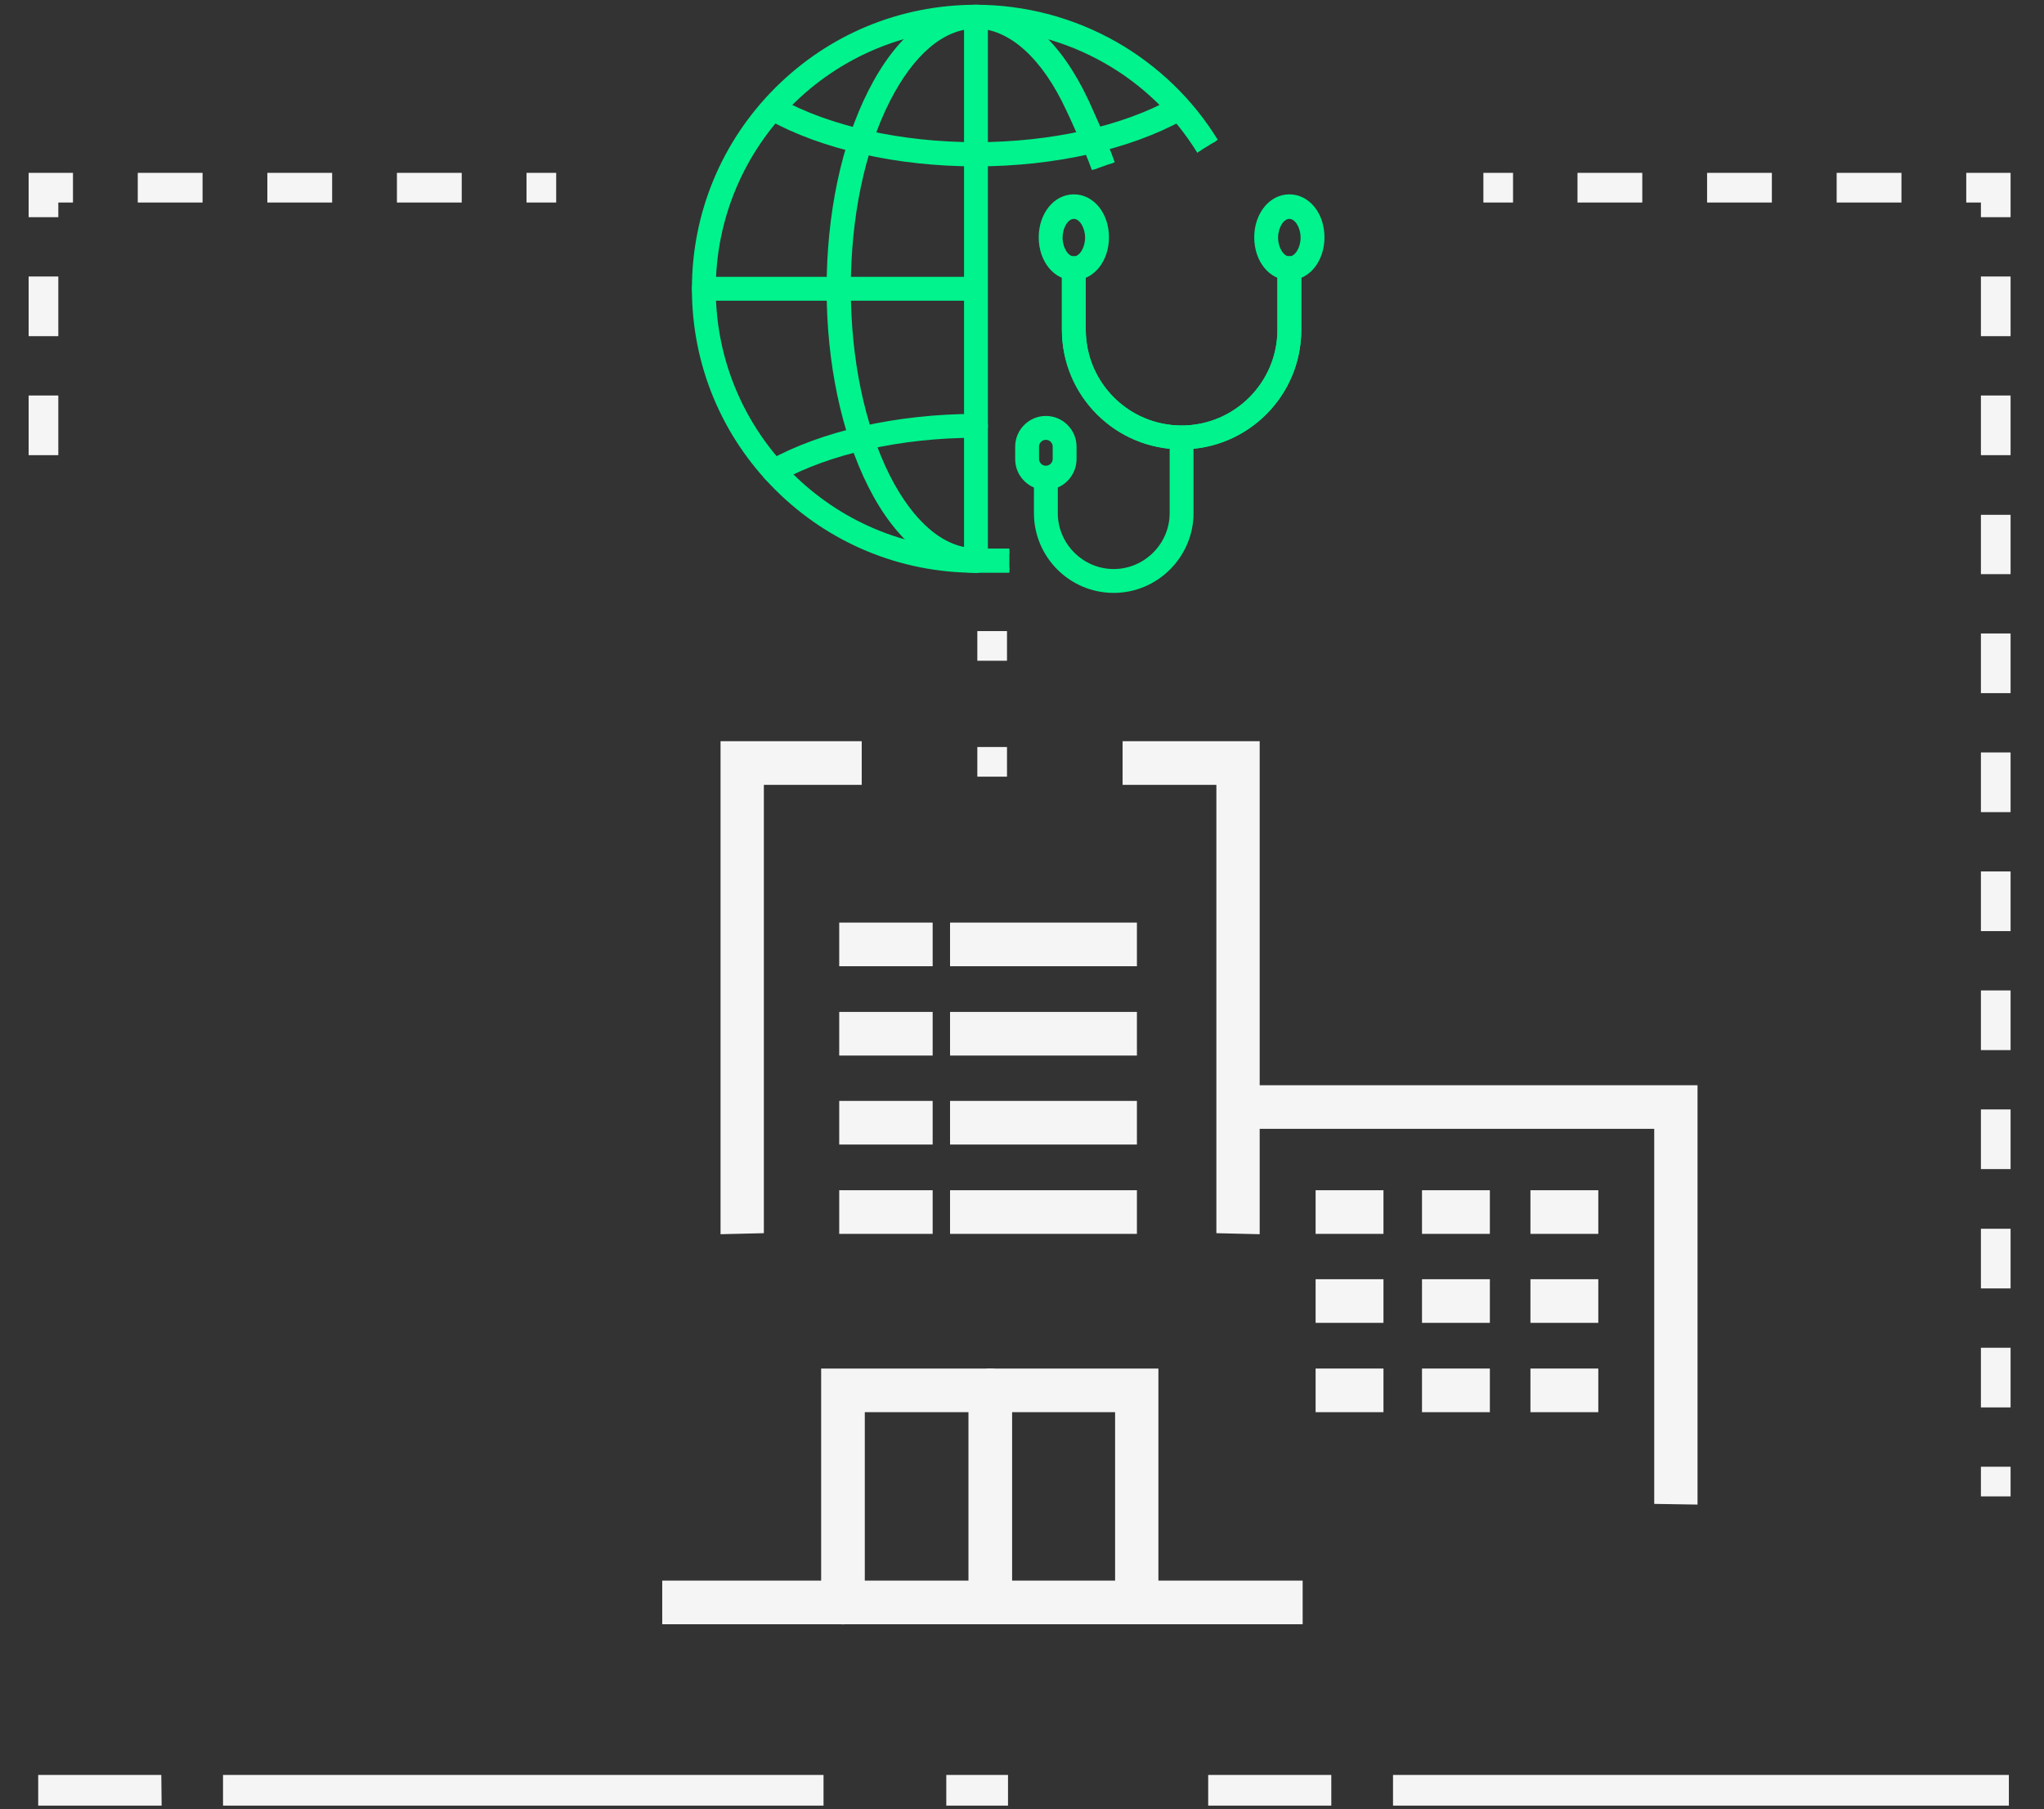 <?xml version="1.0" encoding="utf-8"?>
<!-- Generator: Adobe Illustrator 27.0.0, SVG Export Plug-In . SVG Version: 6.00 Build 0)  -->
<svg version="1.1" id="Ebene_1" xmlns="http://www.w3.org/2000/svg" xmlns:xlink="http://www.w3.org/1999/xlink" x="0px" y="0px"
	 viewBox="0 0 599.4 530.6" style="enable-background:new 0 0 599.4 530.6;" xml:space="preserve">
<rect x="0" y="0" width="599.4" height="530.6" fill="#333333" stroke="none"/>
<style type="text/css">
	.st0{fill:#F5F5F5;}
	.st1{fill:#00F38C;}
</style>
<g>
	<polygon class="st0" points="369.4,362 369.4,217.4 329.2,217.4 329.2,230.2 356.7,230.2 356.7,361.7 	"/>
	<polygon class="st0" points="224,361.7 224,230.2 252.7,230.2 252.7,217.4 211.3,217.4 211.3,362 	"/>
	<rect x="194.2" y="463.6" class="st0" width="187.8" height="12.8"/>
	<path class="st0" d="M497.8,441.3v-123H363.1c-3.7,0-6.7,3.2-6.3,7c0.3,3.3,3.3,5.8,6.6,5.8h121.7v110L497.8,441.3z"/>
	<path class="st0" d="M327.1,473.2c-0.1-0.1-0.1-0.1-0.1-0.2l0-58.8h-73.4l0,58.8c0,0.1,0,0.2-0.1,0.2c-5.6,6.3-12.7,2.4-12.7-3.2
		v-68.6h98.9V470C339.8,475.6,332.7,479.4,327.1,473.2z"/>
	<rect x="278.6" y="270.6" class="st0" width="54.8" height="12.8"/>
	<rect x="278.6" y="296.8" class="st0" width="54.8" height="12.8"/>
	<rect x="278.6" y="322.9" class="st0" width="54.8" height="12.8"/>
	<rect x="448.8" y="349.1" class="st0" width="19.9" height="12.8"/>
	<rect x="448.8" y="375.2" class="st0" width="19.9" height="12.8"/>
	<rect x="448.8" y="401.4" class="st0" width="19.9" height="12.8"/>
	<rect x="417" y="349.1" class="st0" width="19.9" height="12.8"/>
	<rect x="417" y="375.2" class="st0" width="19.9" height="12.8"/>
	<rect x="417" y="401.4" class="st0" width="19.9" height="12.8"/>
	<rect x="385.8" y="349.1" class="st0" width="19.9" height="12.8"/>
	<rect x="385.8" y="375.2" class="st0" width="19.9" height="12.8"/>
	<rect x="385.8" y="401.4" class="st0" width="19.9" height="12.8"/>
	<rect x="278.6" y="349.1" class="st0" width="54.8" height="12.8"/>
	<rect x="246.1" y="270.6" class="st0" width="27.4" height="12.8"/>
	<rect x="246.1" y="296.8" class="st0" width="27.4" height="12.8"/>
	<rect x="246.1" y="322.9" class="st0" width="27.4" height="12.8"/>
	<rect x="246.1" y="349.1" class="st0" width="27.4" height="12.8"/>
	<path class="st0" d="M290.4,476.4c-3.5,0-6.4-2.9-6.4-6.4v-62.2c0-3.5,2.9-6.4,6.4-6.4c3.5,0,6.4,2.9,6.4,6.4V470
		C296.7,473.5,293.9,476.4,290.4,476.4z"/>
	<g>
		<g>
			<g>
				<path class="st1" d="M351.8,44.3c-6.8-11-16.3-20.2-27.5-26.5c-11.5-6.6-24.7-10.1-38.1-10.1c-42.5,0-77,34.5-77,77
					s34.5,77,77,77c1.5,0,2.8,1.2,2.8,2.8c0,1.5-1.2,2.8-2.8,2.8c-22.1,0-42.8-8.6-58.4-24.2c-15.6-15.6-24.2-36.3-24.2-58.4
					s8.6-42.8,24.2-58.4s36.3-24.2,58.4-24.2c14.3,0,28.5,3.7,40.8,10.8c12,6.8,22.2,16.7,29.5,28.5"/>
				<path class="st1" d="M286.2,168c-22.2,0-43.2-8.7-58.9-24.4c-15.7-15.7-24.4-36.6-24.4-58.9c0-22.2,8.7-43.2,24.4-58.9
					s36.6-24.4,58.9-24.4c14.5,0,28.7,3.8,41.2,10.9c12.1,6.9,22.4,16.8,29.7,28.7l-1.2,0.8c-7.2-11.7-17.3-21.4-29.2-28.2
					c-12.3-7-26.3-10.7-40.5-10.7c-21.9,0-42.4,8.5-57.9,24c-15.5,15.5-24,36-24,57.9c0,21.9,8.5,42.4,24,57.9
					c15.5,15.5,36,24,57.9,24c1.1,0,2.1-0.9,2.1-2.1c0-1.1-0.9-2.1-2.1-2.1c-42.8,0-77.7-34.9-77.7-77.7S243.3,7,286.2,7
					c13.5,0,26.8,3.5,38.4,10.2c11.3,6.4,20.9,15.7,27.7,26.8l-1.2,0.8c-6.7-10.9-16.1-20-27.2-26.3c-11.4-6.5-24.5-10-37.7-10
					c-42.1,0-76.3,34.2-76.3,76.3s34.2,76.3,76.3,76.3c1.9,0,3.5,1.6,3.5,3.5C289.7,166.4,288.1,168,286.2,168z"/>
			</g>
			<g>
				<path class="st1" d="M320.9,49.7c-2-5.7-7.5-17.5-7.5-17.6c-7.1-15.5-17.1-24.4-27.2-24.4c-9.6,0-18.9,7.8-26,21.8
					c-7.4,14.7-11.5,34.3-11.5,55.2c0,20.9,4.1,40.5,11.5,55.2c7.1,14.1,16.3,21.8,26,21.8c1.5,0,2.8,1.2,2.8,2.8
					c0,1.5-1.2,2.8-2.8,2.8c-11.9,0-22.8-8.8-30.9-24.9c-7.8-15.4-12.1-35.9-12.1-57.7s4.3-42.2,12.1-57.7
					c8.1-16.1,19.1-24.9,30.9-24.9c6.5,0,12.6,2.6,18.4,7.7c5.3,4.8,10,11.4,13.9,19.9c0.2,0.5,5.6,12.1,7.7,18.1"/>
				<path class="st1" d="M286.2,168c-12.1,0-23.4-9-31.6-25.3c-7.8-15.5-12.2-36.1-12.2-58c0-21.8,4.3-42.4,12.2-58
					c8.2-16.3,19.4-25.3,31.6-25.3c6.6,0,13,2.7,18.9,7.9c5.4,4.8,10.1,11.6,14.1,20.1c0.2,0.5,5.6,12.1,7.7,18.2l-1.4,0.5
					c-2.1-6-7.5-17.5-7.7-18c-3.9-8.4-8.5-15-13.7-19.7c-5.6-5-11.6-7.5-17.9-7.5c-11.6,0-22.3,8.7-30.3,24.5
					c-7.7,15.3-12,35.7-12,57.3s4.3,42,12,57.3c8,15.8,18.7,24.5,30.3,24.5c1.1,0,2.1-0.9,2.1-2.1c0-1.1-0.9-2.1-2.1-2.1
					c-9.9,0-19.4-7.9-26.6-22.2c-7.5-14.8-11.6-34.5-11.6-55.5c0-21,4.1-40.7,11.6-55.5C266.8,14.9,276.3,7,286.2,7
					c10.4,0,20.6,9,27.9,24.8c0.1,0.1,5.5,11.8,7.5,17.6l-1.4,0.5c-2-5.7-7.4-17.4-7.5-17.5c-7-15.2-16.7-24-26.5-24
					c-9.4,0-18.3,7.6-25.3,21.4c-7.4,14.6-11.4,34.1-11.4,54.8c0,20.8,4.1,40.2,11.4,54.8c7,13.8,16,21.4,25.3,21.4
					c1.9,0,3.5,1.6,3.5,3.5C289.7,166.4,288.1,168,286.2,168z"/>
			</g>
			<g>
				<path class="st1" d="M227,141c-1,0-1.9-0.5-2.4-1.4c-0.7-1.3-0.3-3,1.1-3.8c15.5-8.6,37.6-13.6,60.5-13.6c1.5,0,2.8,1.2,2.8,2.8
					s-1.2,2.8-2.8,2.8c-22,0-43.1,4.7-57.8,12.9C227.9,140.8,227.5,141,227,141z"/>
				<path class="st1" d="M227,141.7c-1.3,0-2.4-0.7-3.1-1.8c-0.9-1.7-0.3-3.8,1.4-4.8c15.6-8.7,37.8-13.7,60.9-13.7
					c1.9,0,3.5,1.6,3.5,3.5c0,1.9-1.6,3.5-3.5,3.5c-21.9,0-42.9,4.7-57.5,12.8C228.2,141.5,227.6,141.7,227,141.7z M286.2,122.9
					c-22.8,0-44.8,4.9-60.2,13.5c-1,0.6-1.3,1.8-0.8,2.8c0.5,1,1.8,1.3,2.8,0.8c14.8-8.3,36-13,58.2-13c1.1,0,2.1-0.9,2.1-2.1
					S287.3,122.9,286.2,122.9z"/>
			</g>
			<g>
				<path class="st1" d="M296,167.2h-9.8c-1.5,0-2.8-1.2-2.8-2.8V4.9c0-1.5,1.2-2.8,2.8-2.8c1.5,0,2.8,1.2,2.8,2.8v156.8h7"/>
				<path class="st1" d="M296,168h-9.8c-1.9,0-3.5-1.6-3.5-3.5V4.9c0-1.9,1.6-3.5,3.5-3.5s3.5,1.6,3.5,3.5v156h6.3v1.4h-7.7V4.9
					c0-1.1-0.9-2.1-2.1-2.1s-2.1,0.9-2.1,2.1v159.5c0,1.1,0.9,2.1,2.1,2.1h9.8V168z"/>
			</g>
			<g>
				<path class="st1" d="M289.3,87.5l-82.7,0c-1.5,0-2.9-1.1-2.9-2.6c-0.1-1.6,1.2-2.9,2.8-2.9h82.9"/>
				<path class="st1" d="M288.6,88.2h-82.1c-1.7,0-3.2-1.1-3.5-2.8c-0.5-2.3,1.3-4.2,3.4-4.2h82.2c0.4,0,0.7,0.3,0.7,0.7l0,0
					c0,0.4-0.3,0.7-0.7,0.7l-82.1,0c-1.1,0-2.1,0.8-2.2,1.8c-0.1,1.2,0.8,2.3,2,2.3h82.2c0.4,0,0.7,0.3,0.7,0.7l0,0
					C289.3,87.9,289,88.2,288.6,88.2z"/>
			</g>
			<g>
				<g>
					<path class="st1" d="M346.5,131.1c-19,0-34.4-15.4-34.4-34.4v-18c0-1.5,1.2-2.8,2.8-2.8c1.5,0,2.8,1.2,2.8,2.8v18
						c0,15.9,12.9,28.8,28.8,28.8c15.9,0,28.8-12.9,28.8-28.8v-18c0-1.5,1.2-2.8,2.8-2.8s2.8,1.2,2.8,2.8v18
						C380.9,115.7,365.5,131.1,346.5,131.1z"/>
					<path class="st1" d="M346.5,131.8c-19.4,0-35.1-15.7-35.1-35.1v-18c0-1.9,1.6-3.5,3.5-3.5s3.5,1.6,3.5,3.5v18
						c0,15.5,12.6,28.1,28.1,28.1c15.5,0,28.1-12.6,28.1-28.1v-18c0-1.9,1.6-3.5,3.5-3.5s3.5,1.6,3.5,3.5v18
						C381.6,116.1,365.9,131.8,346.5,131.8z M314.9,76.7c-1.1,0-2.1,0.9-2.1,2.1v18c0,18.6,15.1,33.7,33.7,33.7
						c18.6,0,33.7-15.1,33.7-33.7v-18c0-1.1-0.9-2.1-2.1-2.1s-2.1,0.9-2.1,2.1v18c0,16.3-13.2,29.5-29.5,29.5
						c-16.3,0-29.5-13.3-29.5-29.5v-18C317,77.6,316,76.7,314.9,76.7z"/>
				</g>
				<g>
					<path class="st1" d="M346.5,131.1c-19,0-34.4-15.4-34.4-34.4v-18c0-1.5,1.2-2.8,2.8-2.8c1.5,0,2.8,1.2,2.8,2.8v18
						c0,15.9,12.9,28.8,28.8,28.8c15.9,0,28.8-12.9,28.8-28.8v-18c0-1.5,1.2-2.8,2.8-2.8s2.8,1.2,2.8,2.8v18
						C380.9,115.7,365.5,131.1,346.5,131.1z"/>
					<path class="st1" d="M346.5,131.8c-19.4,0-35.1-15.7-35.1-35.1v-18c0-1.9,1.6-3.5,3.5-3.5s3.5,1.6,3.5,3.5v18
						c0,15.5,12.6,28.1,28.1,28.1c15.5,0,28.1-12.6,28.1-28.1v-18c0-1.9,1.6-3.5,3.5-3.5s3.5,1.6,3.5,3.5v18
						C381.6,116.1,365.9,131.8,346.5,131.8z M314.9,76.7c-1.1,0-2.1,0.9-2.1,2.1v18c0,18.6,15.1,33.7,33.7,33.7
						c18.6,0,33.7-15.1,33.7-33.7v-18c0-1.1-0.9-2.1-2.1-2.1s-2.1,0.9-2.1,2.1v18c0,16.3-13.2,29.5-29.5,29.5
						c-16.3,0-29.5-13.3-29.5-29.5v-18C317,77.6,316,76.7,314.9,76.7z"/>
				</g>
				<g>
					<path class="st1" d="M326.6,173.1c-12.5,0-22.7-10.2-22.7-22.7v-10.2c0-1.5,1.2-2.8,2.8-2.8s2.8,1.2,2.8,2.8v10.2
						c0,9.4,7.7,17.1,17.1,17.1s17.1-7.7,17.1-17.1v-22.1c0-1.5,1.2-2.8,2.8-2.8s2.8,1.2,2.8,2.8v22.1
						C349.3,163,339.1,173.1,326.6,173.1z"/>
					<path class="st1" d="M326.6,173.9c-12.9,0-23.4-10.5-23.4-23.4v-10.2c0-1.9,1.6-3.5,3.5-3.5c1.9,0,3.5,1.6,3.5,3.5v10.2
						c0,9,7.4,16.4,16.4,16.4s16.4-7.4,16.4-16.4v-22.1c0-1.9,1.6-3.5,3.5-3.5s3.5,1.6,3.5,3.5v22.1
						C350,163.3,339.5,173.9,326.6,173.9z M306.7,138.2c-1.1,0-2.1,0.9-2.1,2.1v10.2c0,12.1,9.9,22,22,22s22-9.9,22-22v-22.1
						c0-1.1-0.9-2.1-2.1-2.1c-1.1,0-2.1,0.9-2.1,2.1v22.1c0,9.8-8,17.9-17.9,17.9c-9.8,0-17.9-8-17.9-17.9v-10.2
						C308.7,139.1,307.8,138.2,306.7,138.2z"/>
				</g>
				<g>
					<path class="st1" d="M306.7,142.9c-4.6,0-8.3-3.7-8.3-8.3V131c0-4.6,3.7-8.3,8.3-8.3c4.6,0,8.3,3.7,8.3,8.3v3.6
						C315,139.2,311.3,142.9,306.7,142.9z M306.7,128.3c-1.5,0-2.7,1.2-2.7,2.7v3.6c0,1.5,1.2,2.7,2.7,2.7c1.5,0,2.7-1.2,2.7-2.7
						V131C309.4,129.5,308.2,128.3,306.7,128.3z"/>
					<path class="st1" d="M306.7,143.7c-5,0-9-4.1-9-9V131c0-5,4.1-9,9-9c5,0,9,4.1,9,9v3.6C315.7,139.6,311.7,143.7,306.7,143.7z
						 M306.7,123.4c-4.2,0-7.6,3.4-7.6,7.6v3.6c0,4.2,3.4,7.6,7.6,7.6c4.2,0,7.6-3.4,7.6-7.6V131
						C314.3,126.8,310.9,123.4,306.7,123.4z M306.7,138.1c-1.9,0-3.5-1.6-3.5-3.5V131c0-1.9,1.6-3.5,3.5-3.5c1.9,0,3.5,1.6,3.5,3.5
						v3.6C310.1,136.5,308.6,138.1,306.7,138.1z M306.7,129c-1.1,0-2,0.9-2,2v3.6c0,1.1,0.9,2,2,2c1.1,0,2-0.9,2-2V131
						C308.7,129.9,307.8,129,306.7,129z"/>
				</g>
				<g>
					<path class="st1" d="M314.9,81.5c-5.4,0-9.6-5.2-9.6-11.8s4.2-11.8,9.6-11.8c5.4,0,9.6,5.2,9.6,11.8S320.3,81.5,314.9,81.5z
						 M314.9,63.4c-2.1,0-4,2.9-4,6.3c0,3.3,1.9,6.3,4,6.3c2.1,0,4-2.9,4-6.3C318.9,66.4,317,63.4,314.9,63.4z"/>
					<path class="st1" d="M314.9,82.2c-5.8,0-10.3-5.5-10.3-12.6c0-7,4.5-12.6,10.3-12.6c5.8,0,10.3,5.5,10.3,12.6
						C325.2,76.7,320.7,82.2,314.9,82.2z M314.9,58.6c-5,0-8.8,4.9-8.8,11.1s3.9,11.1,8.8,11.1c5,0,8.8-4.9,8.8-11.1
						S319.9,58.6,314.9,58.6z M314.9,76.7c-2.6,0-4.7-3.2-4.7-7c0-3.8,2.2-7,4.7-7s4.7,3.2,4.7,7C319.6,73.5,317.5,76.7,314.9,76.7z
						 M314.9,64.2c-1.7,0-3.3,2.6-3.3,5.5c0,2.9,1.6,5.5,3.3,5.5c1.7,0,3.3-2.6,3.3-5.5C318.2,66.8,316.6,64.2,314.9,64.2z"/>
				</g>
				<g>
					<path class="st1" d="M378.1,81.5c-5.4,0-9.6-5.2-9.6-11.8s4.2-11.8,9.6-11.8c5.4,0,9.6,5.2,9.6,11.8S383.5,81.5,378.1,81.5z
						 M378.1,63.4c-2.1,0-4,2.9-4,6.3c0,3.3,1.9,6.3,4,6.3c2.1,0,4-2.9,4-6.3C382.1,66.4,380.2,63.4,378.1,63.4z"/>
					<path class="st1" d="M378.1,82.2c-5.8,0-10.3-5.5-10.3-12.6c0-7,4.5-12.6,10.3-12.6c5.8,0,10.3,5.5,10.3,12.6
						C388.4,76.7,383.9,82.2,378.1,82.2z M378.1,58.6c-5,0-8.8,4.9-8.8,11.1s3.9,11.1,8.8,11.1c5,0,8.8-4.9,8.8-11.1
						S383,58.6,378.1,58.6z M378.1,76.7c-2.6,0-4.7-3.2-4.7-7c0-3.8,2.2-7,4.7-7s4.7,3.2,4.7,7C382.8,73.5,380.6,76.7,378.1,76.7z
						 M378.1,64.2c-1.7,0-3.3,2.6-3.3,5.5c0,2.9,1.6,5.5,3.3,5.5c1.7,0,3.3-2.6,3.3-5.5C381.4,66.8,379.8,64.2,378.1,64.2z"/>
				</g>
			</g>
			<g>
				<path class="st1" d="M286.2,48.1c-23,0-45-5-60.5-13.6c-1.3-0.7-1.8-2.4-1.1-3.8c0.7-1.3,2.4-1.8,3.8-1.1
					c14.7,8.2,35.8,12.9,57.8,12.9c22,0,43.1-4.7,57.8-12.9c1.3-0.7,3-0.3,3.8,1.1c0.7,1.3,0.3,3-1.1,3.8
					C331.2,43.1,309.2,48.1,286.2,48.1z"/>
				<path class="st1" d="M286.2,48.8c-23.1,0-45.3-5-60.9-13.7c-0.8-0.5-1.4-1.2-1.7-2.1c-0.3-0.9-0.1-1.8,0.3-2.7
					c0.5-0.8,1.2-1.4,2.1-1.7c0.9-0.3,1.8-0.1,2.7,0.3c14.6,8.1,35.5,12.8,57.5,12.8s42.9-4.7,57.5-12.8c0.8-0.5,1.8-0.6,2.7-0.3
					c0.9,0.3,1.6,0.8,2.1,1.7c0.9,1.7,0.3,3.8-1.4,4.8C331.5,43.8,309.3,48.8,286.2,48.8z M227,30c-0.7,0-1.4,0.4-1.8,1.1
					c-0.3,0.5-0.3,1-0.2,1.6c0.2,0.5,0.5,1,1,1.2c15.4,8.6,37.3,13.5,60.2,13.5s44.8-4.9,60.2-13.5c1-0.6,1.3-1.8,0.8-2.8
					c-0.3-0.5-0.7-0.8-1.2-1c-0.5-0.2-1.1-0.1-1.6,0.2c-14.8,8.3-36,13-58.2,13c-22.2,0-43.4-4.7-58.2-13C227.7,30,227.4,30,227,30z
					"/>
			</g>
		</g>
	</g>
	<g>
		<path id="Pfad_72282_00000000222781392853067630000008925272360851378849_" class="st0" d="M295.6,529.6h-18.1v-9h18.1
			L295.6,529.6z M241.5,529.6H65.4v-9h176.1V529.6z M47.4,529.6H11.2v-9h36.1L47.4,529.6z"/>
		<path id="Pfad_72283_00000107563639585871183160000013627098929005551260_" class="st0" d="M589.1,529.6H408.5v-9h180.6
			L589.1,529.6z M390.4,529.6h-36.1v-9h36.1L390.4,529.6z"/>
	</g>
	<g>
		<rect x="286.6" y="219.1" class="st0" width="8.7" height="8.7"/>
		<rect x="286.6" y="185.1" class="st0" width="8.7" height="8.7"/>
	</g>
	<g>
		<path class="st0" d="M17.1,133.5H8.4v-17.5h8.7V133.5z M17.1,98.6H8.4V81.1h8.7V98.6z"/>
		<polygon class="st0" points="17.1,63.7 8.4,63.7 8.4,50.7 21.4,50.7 21.4,59.4 17.1,59.4 		"/>
		<path class="st0" d="M135.4,59.4h-19v-8.7h19V59.4z M97.4,59.4h-19v-8.7h19V59.4z M59.4,59.4h-19v-8.7h19V59.4z"/>
		<rect x="154.4" y="50.7" class="st0" width="8.7" height="8.7"/>
	</g>
	<g>
		<rect x="580.9" y="430.2" class="st0" width="8.7" height="8.7"/>
		<path class="st0" d="M589.6,412.8h-8.7v-17.5h8.7V412.8z M589.6,377.9h-8.7v-17.5h8.7V377.9z M589.6,342.9h-8.7v-17.5h8.7V342.9z
			 M589.6,308h-8.7v-17.5h8.7V308z M589.6,273.1h-8.7v-17.5h8.7V273.1z M589.6,238.2h-8.7v-17.5h8.7V238.2z M589.6,203.3h-8.7v-17.5
			h8.7V203.3z M589.6,168.4h-8.7V151h8.7V168.4z M589.6,133.5h-8.7v-17.5h8.7V133.5z M589.6,98.6h-8.7V81.1h8.7V98.6z"/>
		<polygon class="st0" points="589.6,63.7 580.9,63.7 580.9,59.4 576.6,59.4 576.6,50.7 589.6,50.7 		"/>
		<path class="st0" d="M557.6,59.4h-19v-8.7h19V59.4z M519.6,59.4h-19v-8.7h19V59.4z M481.6,59.4h-19v-8.7h19V59.4z"/>
		<rect x="435" y="50.7" class="st0" width="8.7" height="8.7"/>
	</g>
</g>
</svg>
